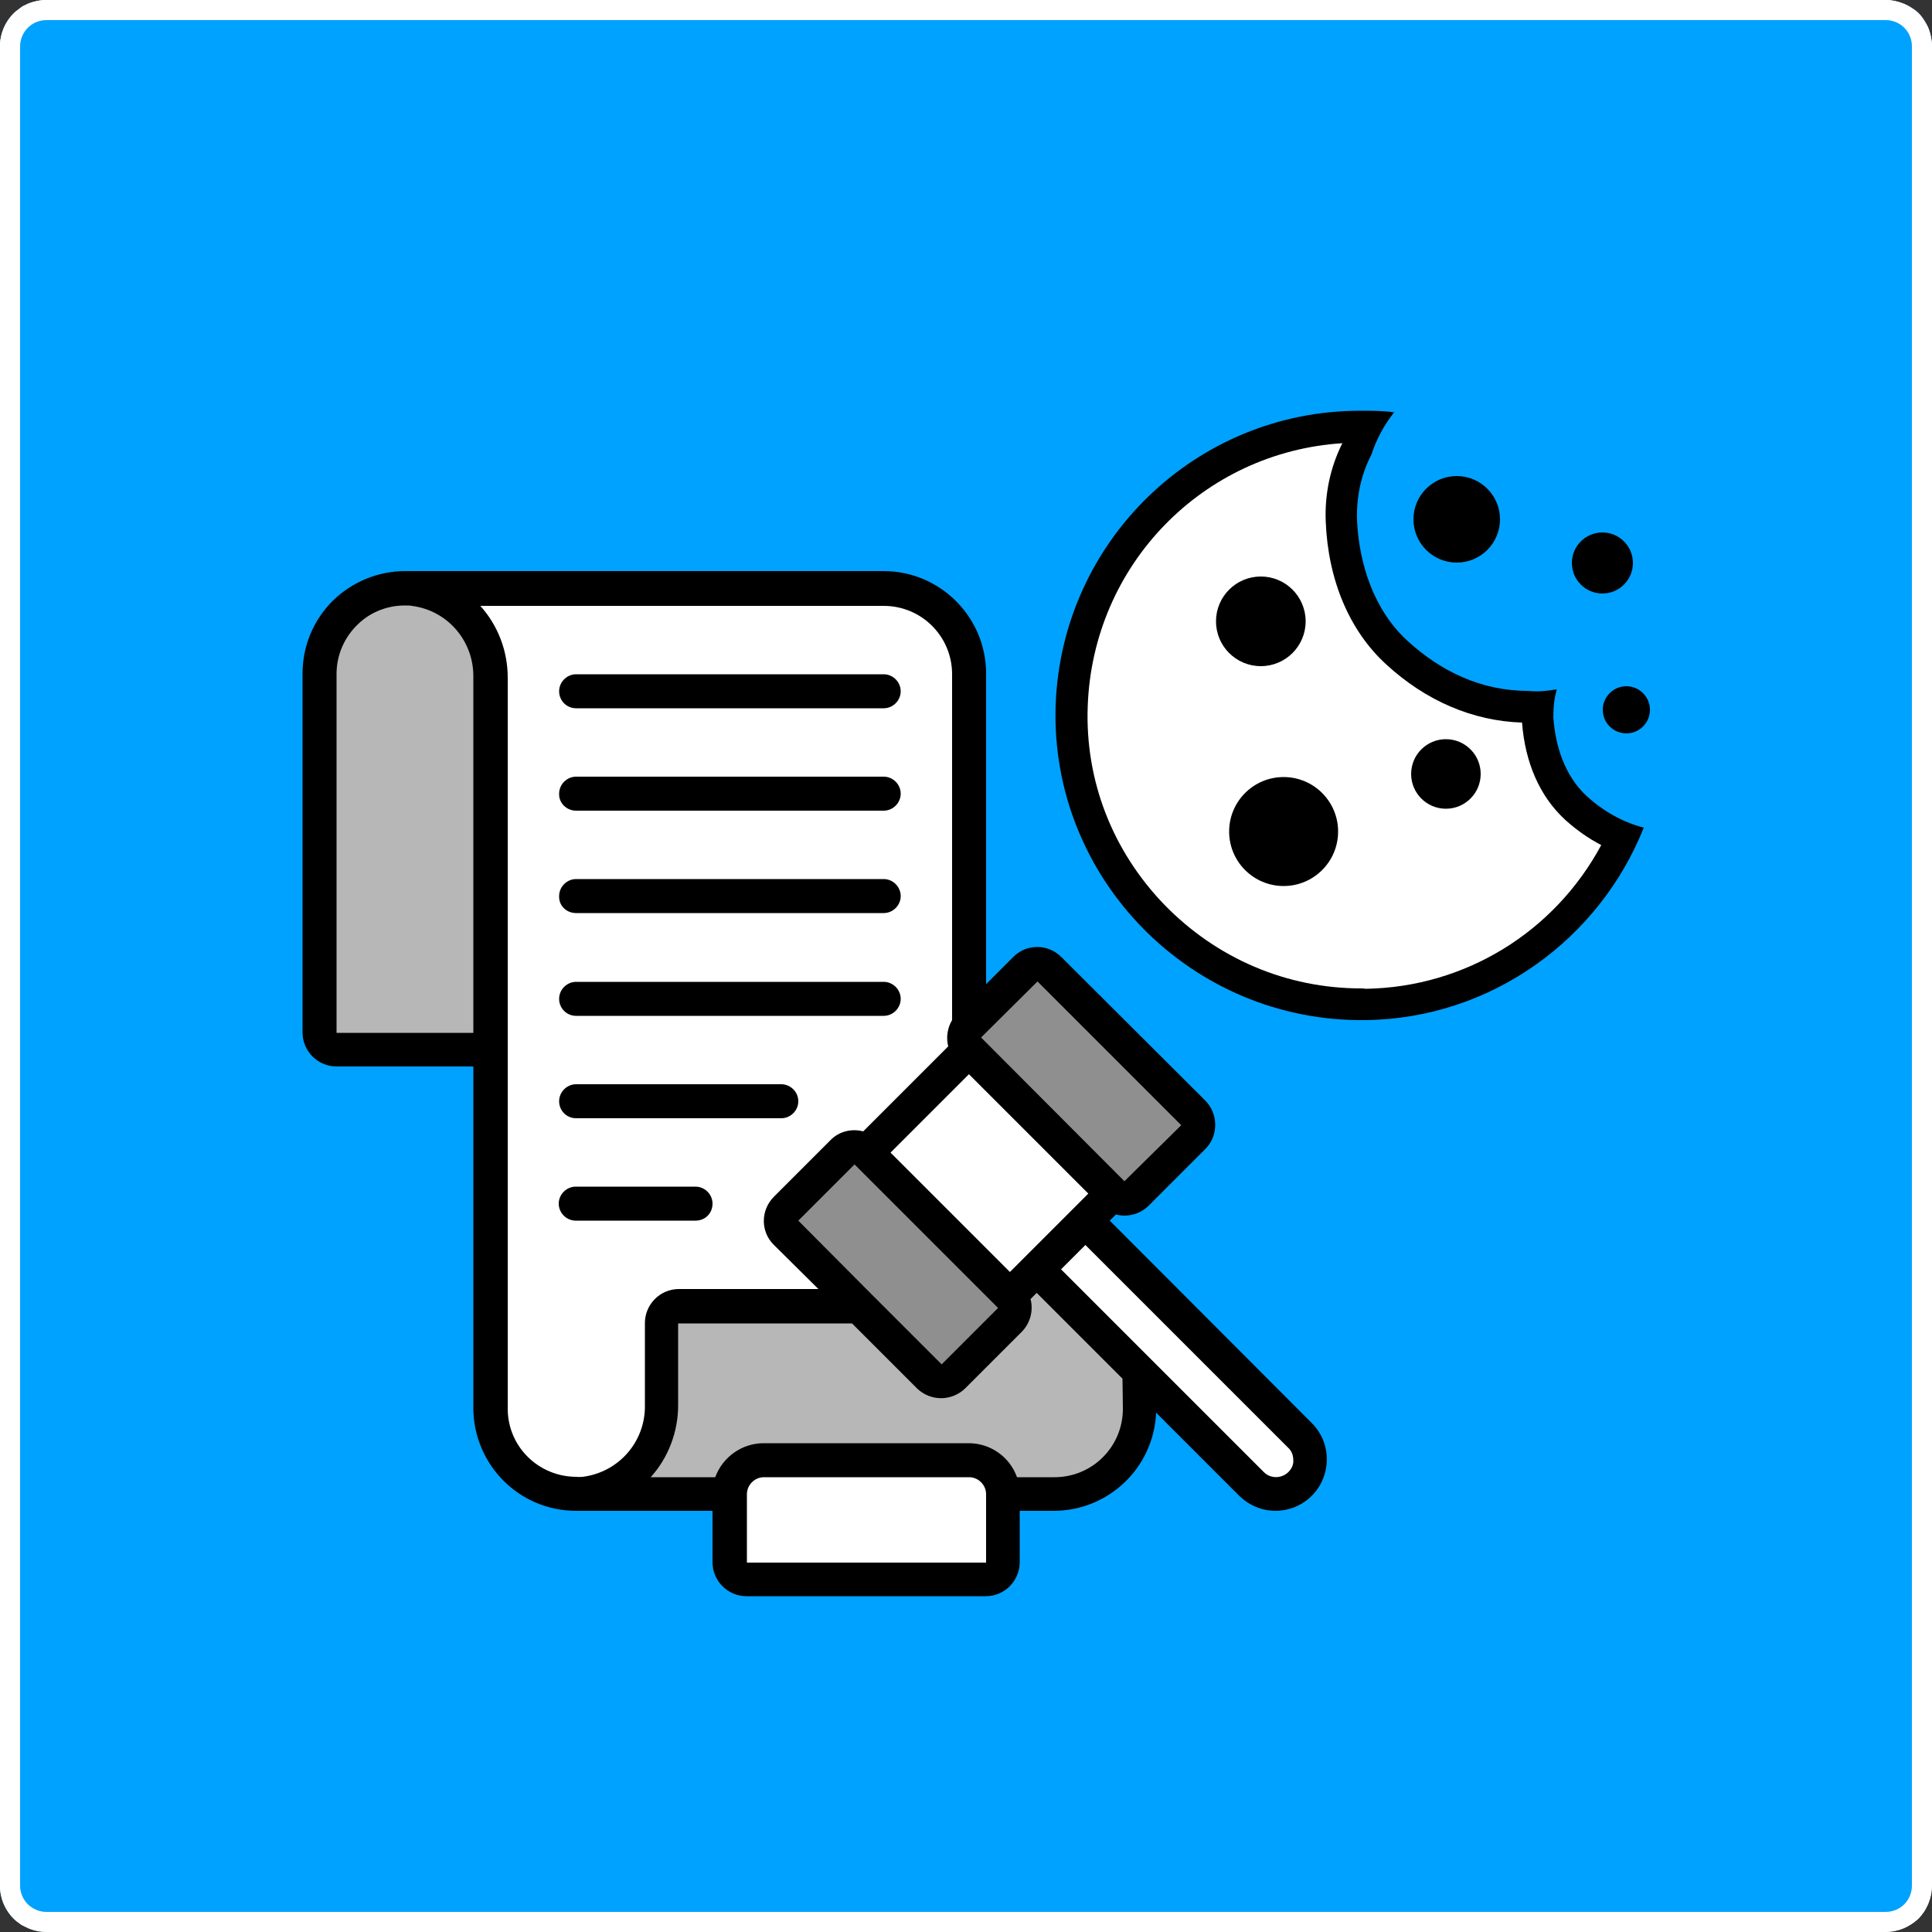 <?xml version="1.0" encoding="utf-8"?>
<!-- Generator: Adobe Illustrator 27.9.6, SVG Export Plug-In . SVG Version: 9.03 Build 54986)  -->
<!DOCTYPE svg PUBLIC "-//W3C//DTD SVG 1.1//EN" "http://www.w3.org/Graphics/SVG/1.1/DTD/svg11.dtd">
<svg version="1.1"
	 id="Layer_2_00000026846315738303648750000004175180282367583131_" xmlns:x="http://ns.adobe.com/Extensibility/1.0/" xmlns:i="http://ns.adobe.com/AdobeIllustrator/10.0/" xmlns:graph="http://ns.adobe.com/Graphs/1.0/"
	 xmlns="http://www.w3.org/2000/svg" xmlns:xlink="http://www.w3.org/1999/xlink" x="0px" y="0px" width="500px" height="500px"
	 viewBox="0 0 500 500" style="enable-background:new 0 0 500 500;" xml:space="preserve">
<rect x="0" y="0" width="500" height="500" fill="#333333" stroke="none"/>
<style type="text/css">
	.st0{fill:none;}
	.st1{fill:#00A2FF;}
	.st2{fill:#FFFFFF;}
	.st3{fill:#8F8F8F;}
	.st4{fill:#B7B7B7;}
	.st5{fill-rule:evenodd;clip-rule:evenodd;}
</style>
<path class="st0" d="M488,0H12C5.4,0,0,5.4,0,12v476c0,6.6,5.4,12,12,12h476c6.6,0,12-5.4,12-12V12C500,5.4,494.6,0,488,0z"/>
<path class="st1" d="M499.3,7.9c-0.2-0.6-0.4-1.1-0.7-1.6c-0.3-0.5-0.6-1-0.9-1.5c-0.2-0.3-0.5-0.6-0.7-0.9
	c-0.3-0.3-0.5-0.6-0.8-0.8c-0.3-0.2-0.6-0.5-0.9-0.7c-0.5-0.3-1-0.7-1.5-0.9c-0.5-0.3-1-0.5-1.6-0.7C490.8,0.3,489.4,0,488,0H12
	c-1.4,0-2.8,0.3-4.1,0.7C7.3,0.9,6.8,1.2,6.3,1.4S5.3,2,4.8,2.4C4.5,2.6,4.2,2.9,3.9,3.1C1.5,5.3,0,8.5,0,12v476
	c0,3.5,1.5,6.7,3.9,8.9c0.3,0.3,0.6,0.5,0.9,0.7c0.5,0.4,0.9,0.7,1.5,0.9s1,0.5,1.6,0.7c1.3,0.5,2.7,0.7,4.1,0.7h476
	c1.5,0,2.8-0.3,4.1-0.7c0.5-0.2,1.1-0.4,1.6-0.7c0.5-0.3,1-0.6,1.5-0.9c0.3-0.2,0.6-0.5,0.9-0.7c0.3-0.3,0.6-0.5,0.8-0.8
	c0.2-0.3,0.5-0.6,0.7-0.9c0.4-0.5,0.7-1,0.9-1.5c0.3-0.5,0.5-1,0.7-1.6c0.5-1.3,0.7-2.7,0.7-4.1V12C500,10.6,499.7,9.2,499.3,7.9
	L499.3,7.9z"/>
<path class="st2" d="M499.3,7.9c-0.2-0.6-0.4-1.1-0.7-1.6c-0.3-0.5-0.6-1-0.9-1.5c-0.2-0.3-0.5-0.6-0.7-0.9
	c-0.3-0.3-0.5-0.6-0.8-0.8c-0.3-0.3-0.6-0.5-0.9-0.7c-0.5-0.3-1-0.7-1.5-0.9c-0.5-0.3-1-0.5-1.6-0.7C490.8,0.3,489.4,0,488,0H12
	c-1.4,0-2.8,0.3-4.1,0.7C7.3,0.9,6.8,1.2,6.3,1.4S5.3,2,4.8,2.4C4.5,2.6,4.2,2.9,3.9,3.1C1.5,5.3,0,8.5,0,12v476
	c0,3.5,1.5,6.7,3.9,8.9c0.3,0.3,0.6,0.5,0.9,0.7c0.5,0.4,0.9,0.7,1.5,0.9s1,0.5,1.6,0.7c1.3,0.5,2.7,0.7,4.1,0.7h476
	c1.5,0,2.8-0.3,4.1-0.7c0.5-0.2,1.1-0.4,1.6-0.7c0.5-0.3,1-0.6,1.5-0.9c0.3-0.2,0.6-0.5,0.9-0.7c0.3-0.3,0.6-0.5,0.8-0.8
	c0.3-0.3,0.5-0.6,0.7-0.9c0.4-0.5,0.7-1,0.9-1.5c0.3-0.5,0.5-1,0.7-1.6c0.5-1.3,0.7-2.7,0.7-4.1V12C500,10.6,499.7,9.2,499.3,7.9
	L499.3,7.9z M495,488c0,3.9-3.1,7-7,7H12c-3.9,0-7-3.1-7-7V12c0-3.9,3.1-7,7-7h476c3.9,0,7,3.1,7,7V488z"/>
<path class="st2" d="M488,500H12c-6.6,0-12-5.4-12-12V12C0,5.4,5.4,0,12,0h476c6.6,0,12,5.4,12,12v476C500,494.6,494.6,500,488,500z
	 M12,5.2c-3.8,0-6.8,3.1-6.8,6.8v476c0,3.8,3.1,6.8,6.8,6.8h476c3.8,0,6.8-3,6.8-6.8V12c0-3.8-3-6.8-6.8-6.8H12z"/>
<path d="M410.6,206c-5.7-5.3-8.1-13-8.6-20.4c0-2.4,0.2-4.8,0.9-7.2c-2.4,0.4-4.8,0.7-7.5,0.4c-12.1,0-22.6-5.1-31.2-13
	c-8.6-7.9-12.5-19.8-13-31.2c-0.2-6.1,1.1-11.9,3.7-16.9c1.3-4,3.3-7.7,5.9-11c-2.9-0.4-5.9-0.4-8.8-0.4
	c-42.6,0-77.3,33.8-78.8,76.2c-1.5,44.8,35.1,82.1,80.2,81.5c32.7-0.4,60.6-21.1,72-49.8C420,212.8,415,210,410.6,206z"/>
<path class="st2" d="M352.3,255.8c-19.3,0-37.4-7.7-51-21.7c-13.4-13.9-20.5-32.1-19.8-51.3c1.3-36.7,29.9-65.8,65.9-68.1
	c-3.1,6.2-4.6,13.1-4.3,20.3c0.6,15.1,6.1,28.2,15.6,36.9c10.3,9.5,22.5,14.7,35.2,15.1c0.8,10.4,4.6,19.1,11.1,25.1l0.1,0.1
	c2.9,2.6,6,4.8,9.3,6.5c-12.1,22.5-35.2,36.8-61,37.2C353,255.8,352.7,255.8,352.3,255.8C352.3,255.8,352.3,255.8,352.3,255.8z"/>
<circle cx="326.3" cy="160.8" r="11.6"/>
<circle cx="332.2" cy="215.2" r="14.1"/>
<circle cx="374.2" cy="200.3" r="9"/>
<ellipse cx="377" cy="134.4" rx="11.2" ry="11.2"/>
<circle cx="414.7" cy="145.7" r="7.9"/>
<circle cx="420.9" cy="183.7" r="6.1"/>
<path d="M287.2,315.9l1.6-1.6c0.7,0.2,1.5,0.3,2.2,0.3c2.3,0,4.6-0.9,6.3-2.6l14.6-14.6c1.7-1.7,2.6-3.9,2.6-6.3
	c0-2.3-0.9-4.6-2.6-6.3l-37.2-37.1c-3.5-3.5-9.1-3.5-12.5,0l-7,7v-80.4c0-14.6-11.9-26.5-26.5-26.5H104.9c-7.1,0-13.8,2.8-18.8,7.7
	c-5,5-7.8,11.7-7.8,18.8v92.9c0,4.9,4,8.8,8.8,8.8h35.4v88.5c0.1,14.6,11.9,26.5,26.6,26.5h35.3v13.3c0,4.9,4,8.8,8.8,8.8h61.9
	c4.9,0,8.8-4,8.8-8.8v-13.3h8.8c14.2,0,25.9-11.2,26.5-25.4l21.4,21.4c2.5,2.5,5.9,4,9.5,4c5.4,0,10.3-3.3,12.3-8.3s0.9-10.7-3-14.5
	L287.2,315.9z"/>
<polygon class="st3" points="225.6,335 225.5,334.9 206.6,315.9 221.1,301.4 221.2,301.4 258.3,338.5 243.7,353.1 "/>
<rect x="241.8" y="281.7" transform="matrix(0.707 -0.707 0.707 0.707 -139.646 270.085)" class="st2" width="28.7" height="43.7"/>
<path class="st3" d="M268.5,254l37.2,37.2L291,305.7l-37-37.1c0,0,0-0.1-0.1-0.1l0,0L268.5,254z"/>
<path class="st4" d="M122.5,267.3H87.1v-92.9c0-5,2.1-9.7,5.8-13.1c3.2-3,7.5-4.6,11.8-4.6h0.1h0.4c0.4,0,0.9,0,1.4,0.1
	c9.3,1.2,16.1,9.2,15.9,18.6L122.5,267.3L122.5,267.3z"/>
<path class="st2" d="M131.4,364.6V175.4c0-6.9-2.5-13.5-7.1-18.6h104.4c9.8,0,17.7,7.9,17.7,17.7V264c-1.2,2-1.6,4.5-1,6.8l-22,22
	c-3-0.8-6.3,0-8.5,2.3l-14.6,14.6c-3.5,3.5-3.5,9.1,0,12.5l11.5,11.4h-36.1c-4.9,0-8.8,4-8.8,8.8v21.2c0.2,9.4-6.7,17.4-16.1,18.6
	c-0.5,0-1.1,0.1-1.6,0C139.3,382.2,131.4,374.3,131.4,364.6L131.4,364.6z"/>
<path class="st2" d="M193.3,404.4v-17.7c0-2.4,2-4.4,4.4-4.4h53.1c2.4,0,4.4,2,4.4,4.4v17.7H193.3z"/>
<path class="st4" d="M290.6,364.6c0,9.8-7.9,17.7-17.7,17.7h-9.7c-1.9-5.3-6.9-8.8-12.5-8.8h-53.1c-5.6,0-10.6,3.6-12.5,8.8h-16.7
	c4.6-5.1,7.1-11.8,7.1-18.6v-21.2h45l16.8,16.8c3.5,3.4,9,3.4,12.5,0l14.6-14.6c2.2-2.2,3.1-5.5,2.3-8.5l1.6-1.6l22.2,22.2
	L290.6,364.6L290.6,364.6z"/>
<path class="st2" d="M333.4,381c-1.8,1.7-4.6,1.7-6.3,0l-29-29l-23.5-23.5l6.3-6.3l52.5,52.5c0.9,0.8,1.3,2,1.3,3.2
	C334.8,379,334.3,380.1,333.4,381L333.4,381z"/>
<path id="Path_149_" class="st5" d="M149.1,183.3h79.6c2.4,0,4.4-2,4.4-4.4s-2-4.4-4.4-4.4h-79.6c-2.4,0-4.4,2-4.4,4.4
	S146.6,183.3,149.1,183.3L149.1,183.3z"/>
<path id="Path_148_" class="st5" d="M149.1,209.8h79.6c2.4,0,4.4-2,4.4-4.4c0-2.4-2-4.4-4.4-4.4h-79.6c-2.4,0-4.4,2-4.4,4.4
	C144.6,207.8,146.6,209.8,149.1,209.8L149.1,209.8z"/>
<path id="Path_147_" class="st5" d="M149.1,236.3h79.6c2.4,0,4.4-2,4.4-4.4s-2-4.4-4.4-4.4h-79.6c-2.4,0-4.4,2-4.4,4.4
	C144.6,234.4,146.6,236.3,149.1,236.3L149.1,236.3z"/>
<path id="Path_146_" class="st5" d="M149.1,262.9h79.6c2.4,0,4.4-2,4.4-4.4c0-2.4-2-4.4-4.4-4.4h-79.6c-2.4,0-4.4,2-4.4,4.4
	S146.6,262.9,149.1,262.9L149.1,262.9z"/>
<path id="Path_145_" class="st5" d="M149.1,289.4h53.1c2.4,0,4.4-2,4.4-4.4s-2-4.4-4.4-4.4h-53.1c-2.4,0-4.4,2-4.4,4.4
	S146.6,289.4,149.1,289.4L149.1,289.4z"/>
<path id="Path_144_" class="st5" d="M184.4,311.5c0-2.4-2-4.4-4.4-4.4h-31c-2.4,0-4.4,2-4.4,4.4c0,2.4,2,4.4,4.4,4.4h31
	C182.5,315.9,184.4,314,184.4,311.5z"/>
</svg>
